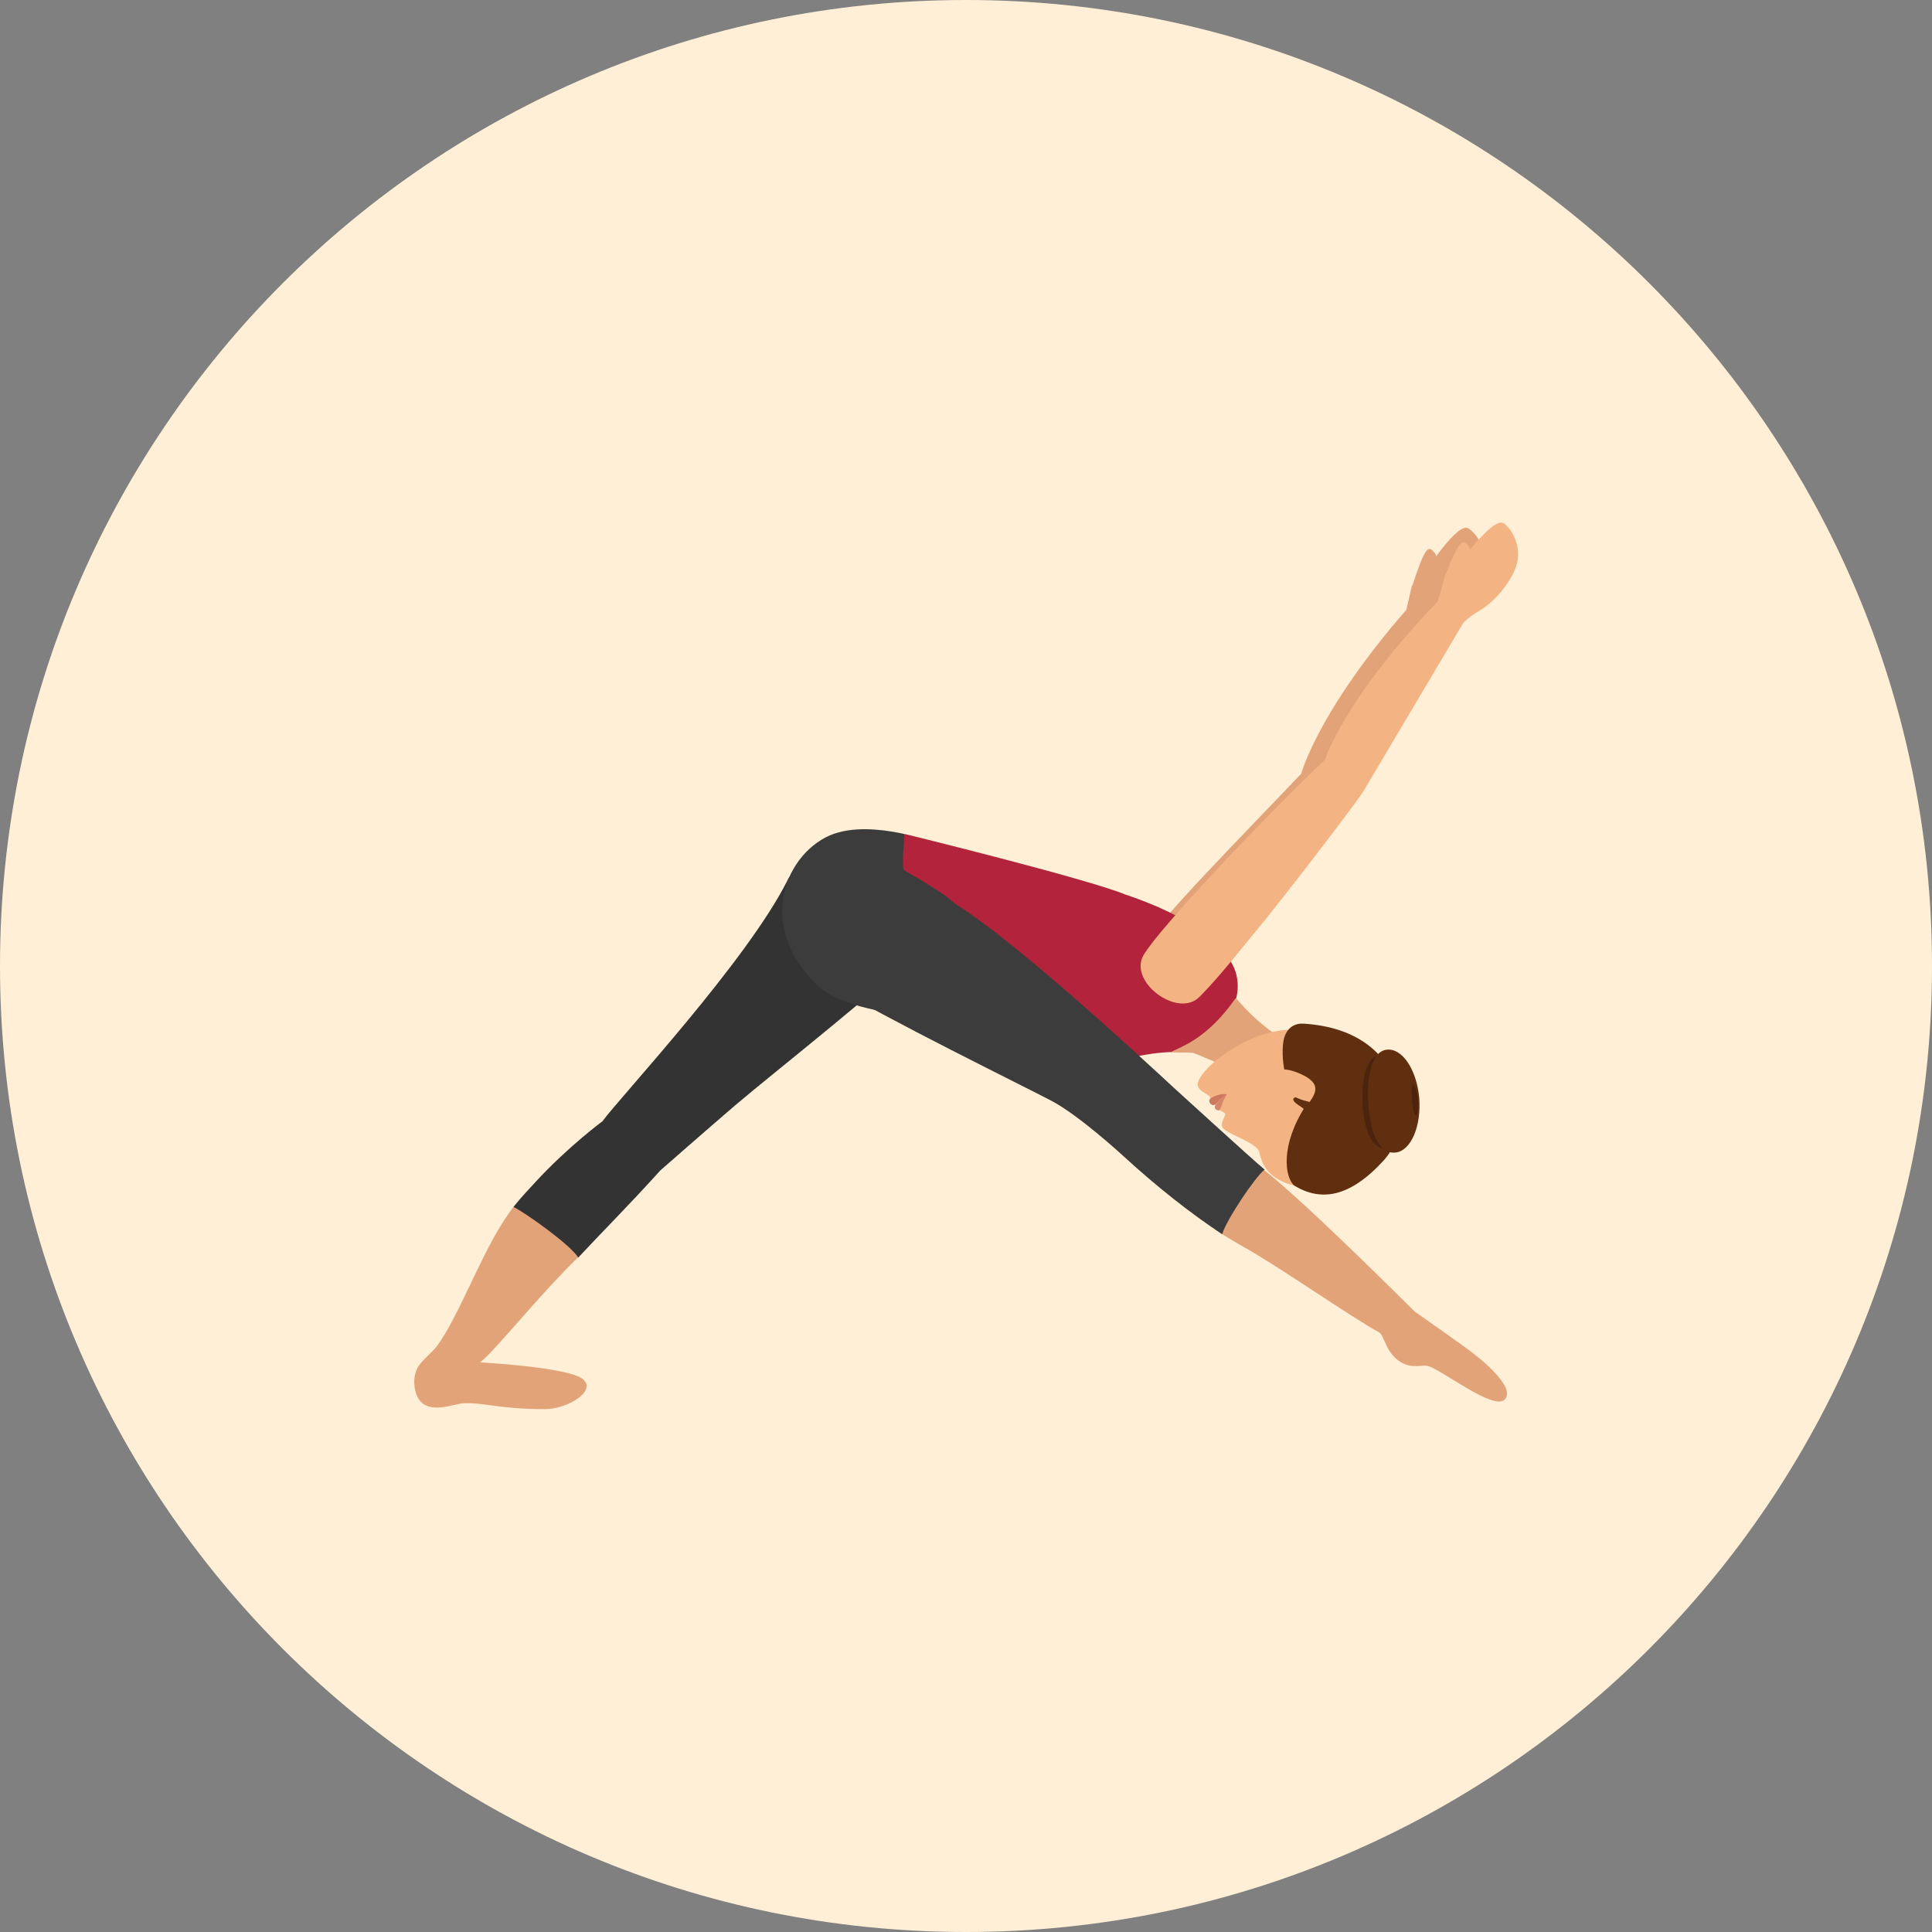 <?xml version="1.0" encoding="iso-8859-1"?>
<svg xmlns="http://www.w3.org/2000/svg" xmlns:xlink="http://www.w3.org/1999/xlink" id="Layer_1" x="0px" y="0px" viewBox="0 0 496.2 496.2" style="enable-background:new 0 0 496.2 496.2;" xml:space="preserve">
<rect x="0" y="0" width="496.2" height="496.2" fill="#808080" stroke="none"/>
<path style="fill:#FFEFD6;" d="M0,248.1C0,111.1,111.1,0,248.1,0s248.1,111.1,248.1,248.1S385.1,496.2,248.1,496.2S0,385.1,0,248.1z  "/>
<path style="fill:#E2A379;" d="M140.1,361.9c-12.3,0-15.3-1.7-21.1-1.5c-2.3,0.1-8.7,3-11.4-1c-1.4-2.1-1.9-6.4,0.3-9.1  c1.6-1.9,3.5-3.4,4.4-4.7c5-6.7,10.9-22.2,16.3-30.8c1.3-2.1,1.9-2.9,3.3-4.9c5.7-7.6,19.2,10.5,16.6,13  c-10.4,10.1-21.1,23.8-25.2,27c0,0,22.6,1.2,26.4,4.3C153.4,357.3,145.6,361.9,140.1,361.9z"/>
<path style="fill:#333333;" d="M169.6,300.6c-8.4,9.3-14.3,15.1-21.1,22.4c-1.7-3.1-13.8-11.7-16.6-13c2.2-2.9,4.4-5,5.6-6.4  c8.5-9.2,17.2-15.6,17.2-15.6c4.8-6.5,37-41,47.5-61.8c1.2-2.7,6.1-7.2,9.6-5.9c0,0,33.5,12.3,29.2,19.2  c-12.4,12.6-42,35.7-52.2,44.4C182.6,289.2,169.6,300.6,169.6,300.6z"/>
<g>
	<path style="fill:#E2A379;" d="M377.3,135.8c-3-2.3-11,11.5-14.7,14.7l-1.4,6.1c-22.8,26.2-27,42.1-27,42.1   c-14.3,15.1-38.1,39-41.7,46.1c-3.6,7,9.7,15.9,15,10s6.9-5.4,11.7-11.7c4.7-6.3,21.6-30.5,25.2-36.4c0.5-0.8,23.6-44.7,23.6-44.7   s1.3-1.6,4.2-3.5c4-2.7,7.9-8.4,8.8-12.5C381.8,142.3,380.3,138,377.3,135.8z"/>
	<path style="fill:#E2A379;" d="M366.8,147.6c0,0,3.4-3.7,1.6-5.7c-1.5-1.7-2.2-2.1-5.7,8.6C362.6,150.5,363.9,151.3,366.8,147.6z"/>
</g>
<path style="fill:#B3233B;" d="M270.7,270.8c10.5,6.3,18.2-1.1,32.9-0.6c1.8,0.1,9.4-4.4,11.4-7.9c2.2-3.8,3.8-8.1,2.3-12.8  c-1.2-3.6-6.3-12.4-28.4-19.8c-10-4.1-56.5-15.5-56.5-15.5l-22,17.9c31.3,20.6,44.8,22.9,54.6,30.4C265,262.6,267.7,269,270.7,270.8  z"/>
<path style="fill:#E2A379;" d="M306.4,270.4c0,0,8.8,3.4,16.1,7.2l9.5-9.5c-7.7-3.3-14.6-11.8-14.6-11.8  c-7.2,10.3-13.5,12.3-16.7,13.9L306.4,270.4z"/>
<path style="fill:#F4B382;" d="M323.5,296.1c1.2,6.3,6.6,8,10,8.6c10.4,2.1,15.1-1.7,20.3-7.4c6.8-7.5-10.5-28.3-14.4-30.7  c-10.2-6.2-24.5,2.8-29.1,7.6c-5,5.3-1.9,5.6,0.4,7.4c0.1,0.1,0.2,0.6,0.2,0.6c0.7,0.7,1.8,1.5,2.3,2.9c0,0,0.8,0.4,1.2,0.7  c0.3,0.2,0.4,0.4,0.2,0.7c-0.4,1-0.9,2-0.8,2.6C313.9,291.1,323,293.2,323.5,296.1z"/>
<path style="fill:#D6876B;" d="M315.1,281.1c0,0-0.8,0.2-3,2.7c-0.1,0.4-0.3,1.2,0.8,1.4C313.7,285.3,313.7,283,315.1,281.1z"/>
<path style="fill:#CC785E;" d="M315.1,281.1c0,0-1.7-0.6-4.3,1.1c-0.3,0.4-0.2,0.8-0.1,1c0.5,1,1.4,0.5,1.4,0.5  C314.3,281.3,315.1,281.1,315.1,281.1z"/>
<path style="fill:#602F0F;" d="M355.5,297.9c8.3-9.2,6.1-33.4-20.8-35c-1.8-0.1-4.8,0.7-5.2,5.5c-0.3,3.4,0.4,6.6,0.4,6.6  c0.2,1,0.5,2,0.8,3.1c0.3,1.2,5.4,4.7,4.7,5.8c-6.7,10.3-5.4,18.5-3,20.6C339.2,308.6,346.6,307.7,355.5,297.9z"/>
<path style="fill:#F4B382;" d="M334,275.8c-5.3-2.3-7-0.8-9,1.8l7.6,4.4l3.7,1.1C338.1,280.5,339.3,278.2,334,275.8z"/>
<path style="fill:#4C230C;" d="M354.5,270.9c3.8-0.5,7.3,4.5,7.9,11.2s-2,12.5-5.8,12.9c-3.8,0.5-6-3.8-6.6-10.5  C349.5,277.9,350.7,271.4,354.5,270.9z"/>
<g>
	<path style="fill:#602F0F;" d="M333.6,283.9c0.8,0.5,1.5,1.1,2.1,1.6c0.8,0.7,1.2,1.3,1.2,1.3l1.5-3.5c-0.4-0.4-0.8-0.7-1.2-1.1   c0,0-0.2,0.4-0.5,1v-0.1c-0.9-0.2-2.3-0.5-4-1.3C332.7,281.9,331,282.2,333.6,283.9z"/>
	<path style="fill:#602F0F;" d="M356.1,269.6c4-0.5,7.7,5,8.4,12.3c0.6,7.3-2.1,13.6-6,14.1c-4,0.5-6.3-4.2-7-11.5   C350.8,277.2,352.1,270.1,356.1,269.6z"/>
</g>
<path style="fill:#4C230C;" d="M362.9,278.5c0.4-0.1,1,1.7,1.2,3.9c0.2,2.2,0,4.1-0.4,4.1c-0.4,0.1-0.8-1.4-1-3.7  C362.5,280.7,362.5,278.6,362.9,278.5z"/>
<path style="fill:#3D3C3C;" d="M215.3,213.8c-12,3.2-22.4,22.2-5.8,38.9c6.5,6.5,22,7.7,22,7.7s30.2-15.1,24.5-19.6  c-4.6-3.7-8.8-7.1-12.5-10.2c-1.7-1.4-6.3-4.2-11.3-7.1c-0.7-0.4,0.1-9.3,0.1-9.3C228.6,213.4,221.4,212.1,215.3,213.8z"/>
<path style="fill:#E2A379;" d="M386.4,359.5c-3,2.8-16.6-8.1-19.8-8.7c-1.5-0.3-3.9,0.8-6.9-1c-3.9-2.4-4.1-6.8-5.5-7.6  c-7.3-4-25.9-17-34.7-21.9c-2-1.1-4.1-2.4-6.2-3.7c-8.4-5.3,7.7-19,10.5-16.8c11.4,8.9,35.8,33.4,39.6,37.1c0,0,13.1,9.1,16,11.5  C381.3,349.9,389.4,356.7,386.4,359.5z"/>
<path style="fill:#3D3C3C;" d="M288.5,296.9c8.5,7.8,17.1,14.6,25.4,20.1c0.9-3.4,8.4-14.7,10.9-16.6c-2.8-2.3-23.4-21.1-23.4-21.1  c-6.5-6-44.6-41.5-59.1-48.9c-3.6-2-7.1-3.5-10-4.6c-5.7-2.1-25.7,21-19.8,26.7c15.1,9.2,50.3,26.4,57.5,30.2  C277.1,286.4,288.5,296.9,288.5,296.9z"/>
<g>
	<path style="fill:#F4B382;" d="M386.4,134.5c-2.9-2.4-11.6,10.9-15.4,13.9l-1.7,6c-24.1,25.1-29,40.7-29,40.7   c-15.1,14.3-42.6,43.3-46.6,50.2c-4,6.8,8.8,16.4,14.4,10.7c5.6-5.7,9.8-11.3,14.9-17.4c5.1-6.1,23.1-29.4,27-35.1   c0.5-0.8,25.8-43.5,25.8-43.5s1.3-1.5,4.4-3.3c4.2-2.5,8.4-8,9.4-12C390.5,141.3,389.3,137,386.4,134.5z"/>
	<path style="fill:#F4B382;" d="M375.3,145.8c0,0,3.5-3.6,1.8-5.6c-1.4-1.7-2.1-2.2-6.2,8.3C371,148.5,372.2,149.3,375.3,145.8z"/>
</g>
<g>
</g>
<g>
</g>
<g>
</g>
<g>
</g>
<g>
</g>
<g>
</g>
<g>
</g>
<g>
</g>
<g>
</g>
<g>
</g>
<g>
</g>
<g>
</g>
<g>
</g>
<g>
</g>
<g>
</g>
</svg>
